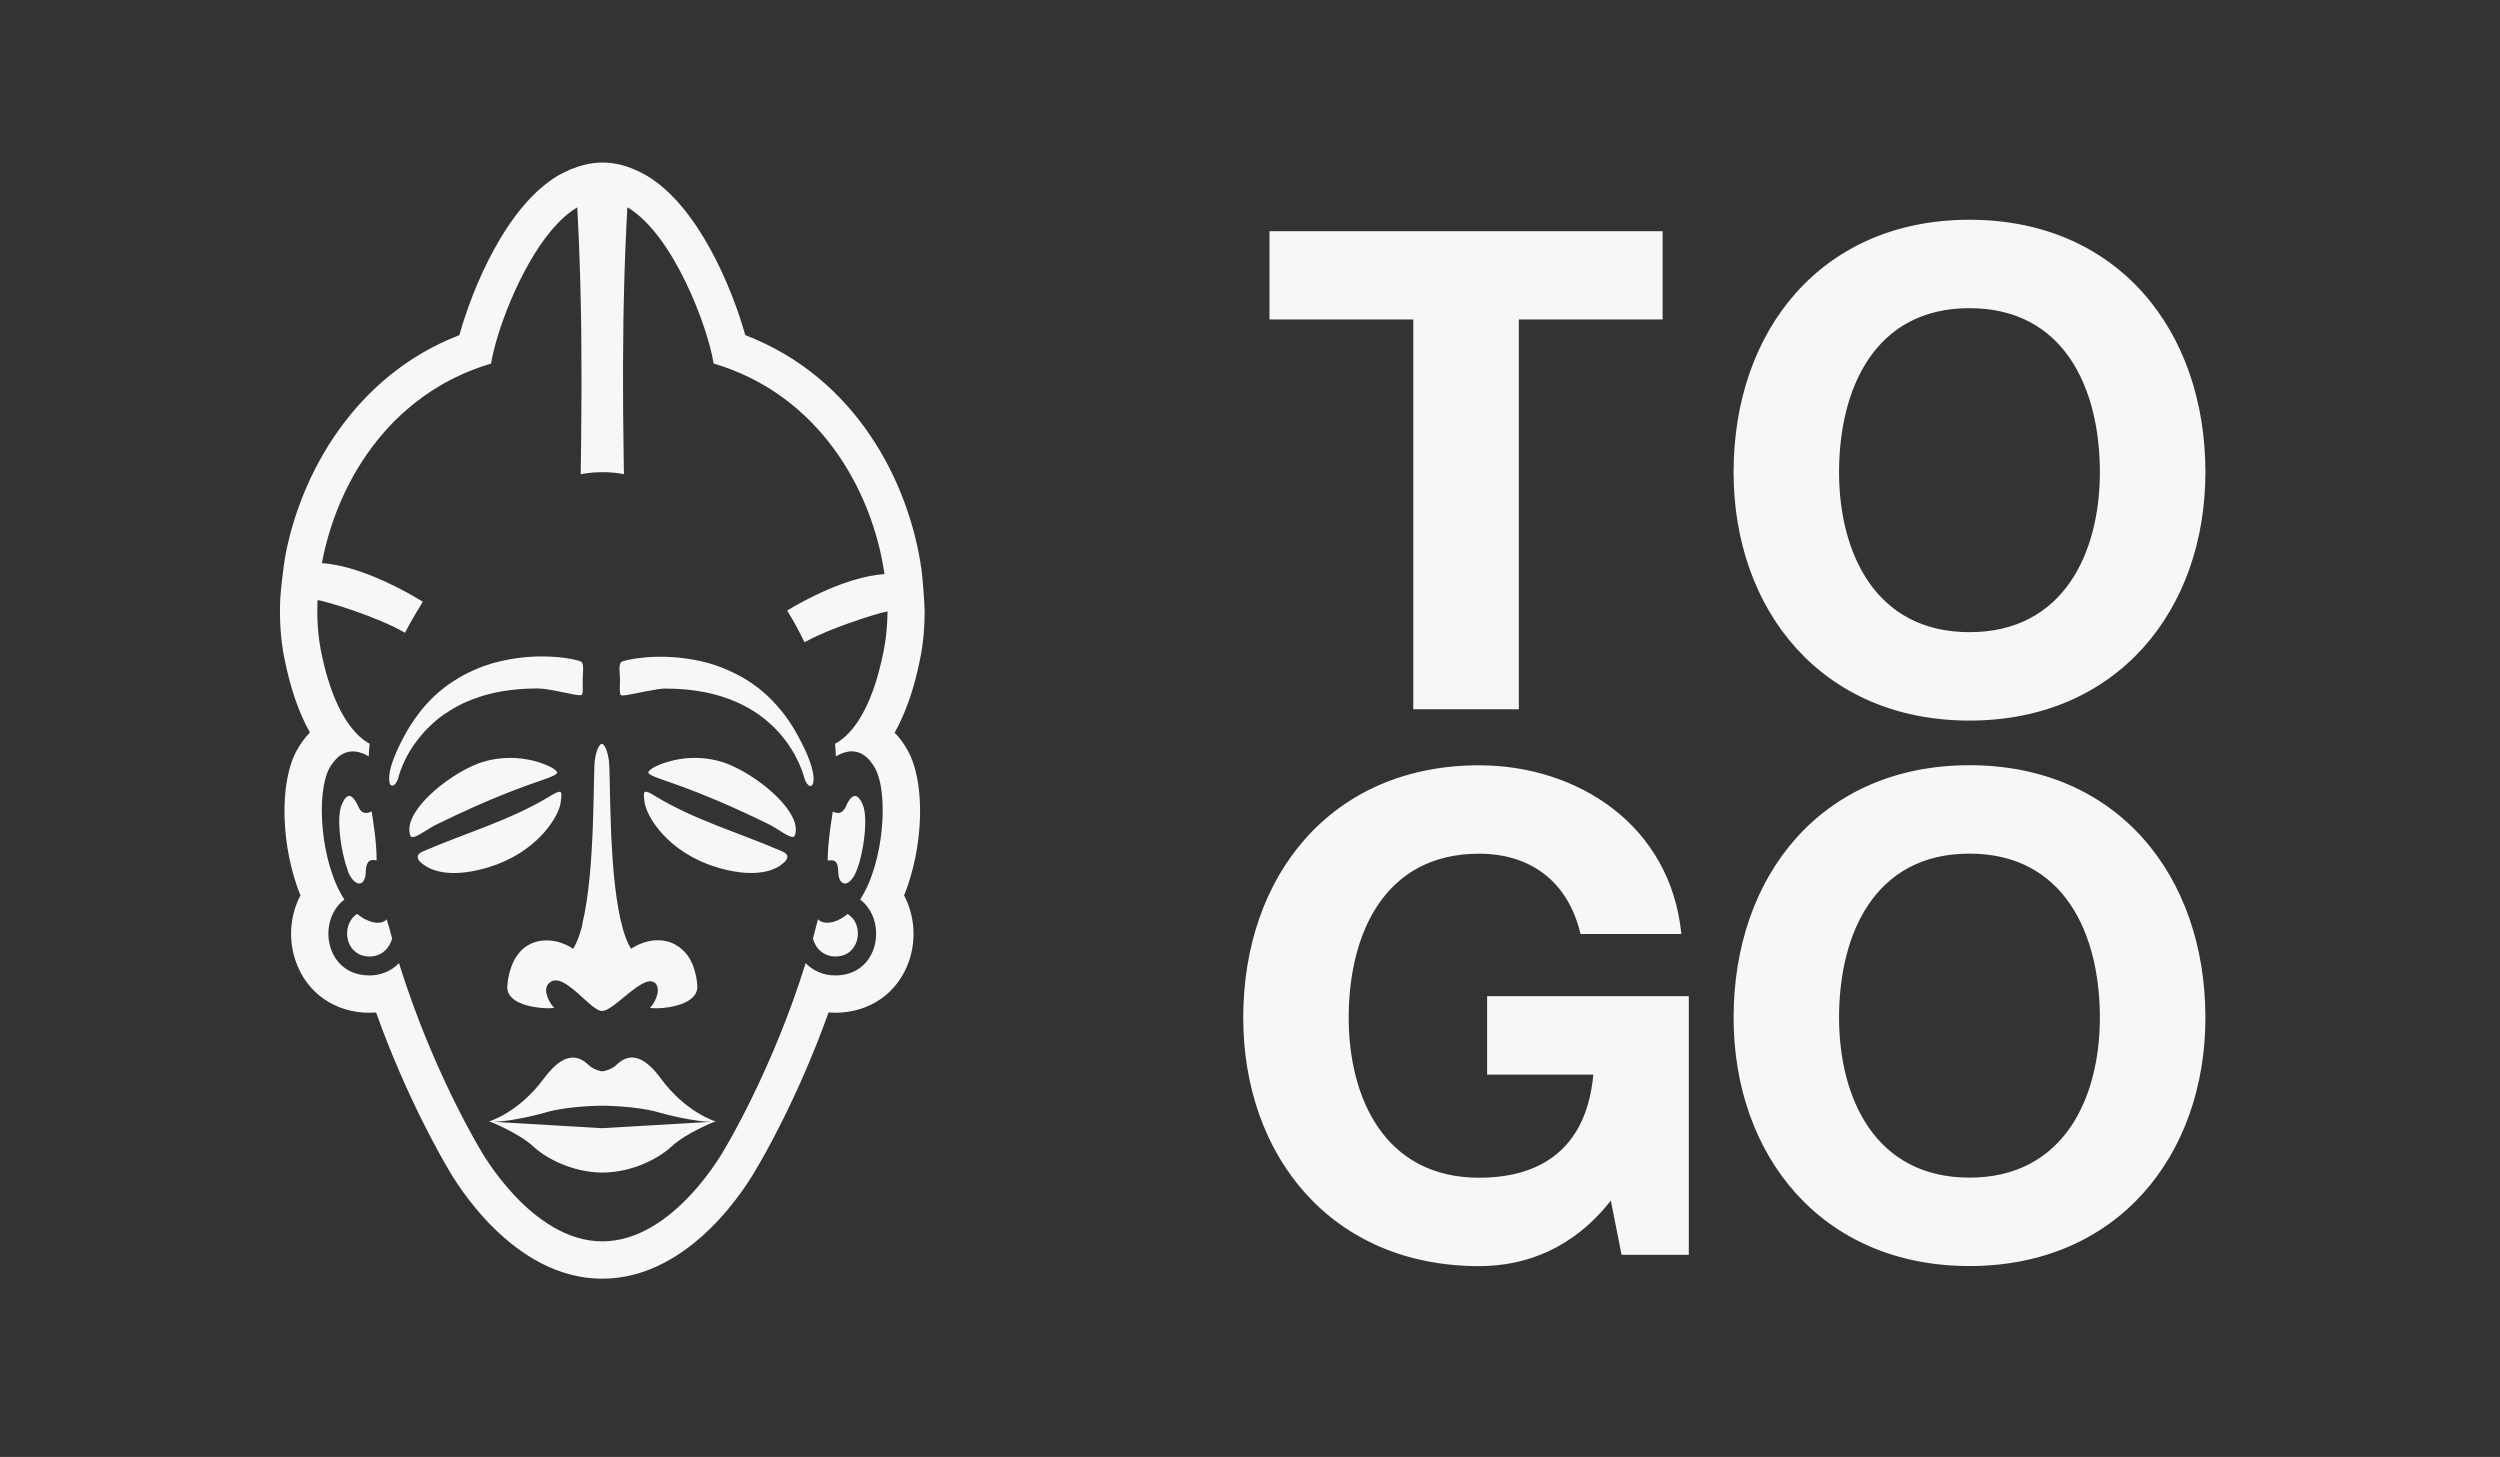 <svg width="151" height="88" viewBox="0 0 151 88" fill="none" xmlns="http://www.w3.org/2000/svg">
<rect x="0" y="0" width="151" height="88" fill="#333333" stroke="none"/>
<path d="M25.11 44.839C25.142 44.797 25.168 44.755 25.2 44.718C25.343 44.534 25.496 44.344 25.67 44.154C25.729 44.097 25.781 44.033 25.845 43.975C25.845 43.975 25.845 43.975 25.85 43.97C25.892 43.928 25.94 43.881 25.982 43.839C26.04 43.781 26.104 43.723 26.173 43.665C26.22 43.623 26.273 43.581 26.321 43.533C26.379 43.48 26.442 43.433 26.506 43.38C26.527 43.365 26.548 43.343 26.574 43.328C26.648 43.27 26.728 43.212 26.807 43.159C26.833 43.143 26.86 43.122 26.886 43.106C27.018 43.017 27.156 42.928 27.299 42.843C27.341 42.817 27.378 42.796 27.42 42.77C27.558 42.691 27.695 42.617 27.843 42.543C27.912 42.511 27.98 42.474 28.055 42.443C28.113 42.417 28.176 42.39 28.239 42.364C28.324 42.327 28.409 42.295 28.493 42.259C28.641 42.201 28.8 42.143 28.958 42.09C29.344 41.964 29.762 41.858 30.211 41.774C30.275 41.764 30.338 41.753 30.401 41.743C31.015 41.642 31.686 41.584 32.426 41.584C32.453 41.584 32.479 41.584 32.5 41.584C32.505 41.584 32.516 41.584 32.521 41.584C32.542 41.584 32.558 41.584 32.579 41.59C32.59 41.59 32.595 41.59 32.606 41.59C32.627 41.59 32.648 41.595 32.669 41.595C32.675 41.595 32.685 41.595 32.69 41.595C32.712 41.595 32.738 41.6 32.759 41.6C32.764 41.6 32.77 41.6 32.775 41.6C32.801 41.606 32.828 41.606 32.86 41.611H32.865C33.642 41.706 34.689 41.99 35.032 41.99C35.053 41.99 35.075 41.99 35.085 41.985C35.09 41.985 35.096 41.985 35.101 41.98C35.106 41.98 35.117 41.974 35.122 41.974C35.238 41.927 35.185 41.479 35.196 41.016C35.196 40.895 35.207 40.768 35.212 40.647C35.228 40.373 35.238 40.12 35.122 39.978C35.122 39.973 35.117 39.973 35.111 39.968C35.111 39.968 35.111 39.968 35.106 39.968C34.9 39.831 32.796 39.362 30.38 39.904C30.38 39.904 30.38 39.904 30.375 39.904C30.238 39.936 30.1 39.968 29.963 40.005C29.952 40.005 29.947 40.01 29.936 40.01C29.873 40.026 29.809 40.047 29.741 40.063C29.73 40.068 29.714 40.068 29.704 40.073C29.651 40.089 29.598 40.105 29.54 40.126C29.524 40.131 29.513 40.136 29.498 40.142C29.439 40.163 29.381 40.178 29.318 40.2C29.297 40.205 29.276 40.215 29.249 40.221C29.202 40.236 29.159 40.252 29.112 40.273C29.085 40.284 29.054 40.294 29.027 40.305C28.985 40.321 28.937 40.342 28.895 40.358C28.869 40.368 28.837 40.379 28.81 40.394C28.768 40.41 28.726 40.431 28.689 40.447C28.646 40.463 28.61 40.484 28.567 40.5C28.535 40.516 28.504 40.526 28.472 40.542C28.44 40.558 28.409 40.573 28.377 40.589C28.335 40.61 28.287 40.631 28.245 40.653C28.208 40.673 28.166 40.695 28.128 40.71C28.102 40.721 28.081 40.737 28.055 40.747C27.996 40.779 27.933 40.81 27.875 40.847C27.854 40.858 27.832 40.868 27.811 40.884C27.774 40.905 27.737 40.926 27.7 40.947C27.679 40.958 27.658 40.974 27.642 40.984C27.579 41.021 27.515 41.063 27.452 41.105C27.436 41.116 27.415 41.126 27.399 41.137C27.362 41.163 27.325 41.19 27.283 41.211C27.267 41.221 27.251 41.232 27.235 41.242C27.172 41.29 27.103 41.332 27.04 41.379C27.024 41.39 27.003 41.406 26.987 41.416C26.95 41.442 26.913 41.474 26.876 41.5C26.865 41.506 26.86 41.516 26.849 41.521C26.78 41.574 26.706 41.632 26.638 41.69C26.617 41.706 26.601 41.721 26.58 41.737C26.516 41.79 26.453 41.848 26.384 41.906C26.368 41.916 26.358 41.932 26.342 41.943C26.31 41.974 26.273 42.006 26.241 42.038C26.22 42.059 26.199 42.08 26.178 42.095C26.125 42.148 26.072 42.195 26.025 42.248C26.003 42.275 25.977 42.295 25.956 42.322C25.924 42.353 25.892 42.385 25.866 42.417C25.84 42.443 25.813 42.474 25.787 42.501C25.744 42.548 25.702 42.596 25.654 42.648C25.628 42.68 25.602 42.712 25.575 42.743C25.549 42.775 25.522 42.806 25.496 42.838C25.454 42.891 25.411 42.943 25.369 42.996C25.348 43.022 25.322 43.054 25.3 43.085C25.269 43.128 25.237 43.164 25.21 43.207C25.189 43.233 25.168 43.265 25.147 43.291C25.099 43.354 25.057 43.417 25.015 43.48C24.999 43.507 24.978 43.533 24.962 43.559C24.925 43.612 24.888 43.67 24.851 43.723C24.835 43.744 24.825 43.765 24.809 43.786C24.761 43.86 24.719 43.933 24.671 44.007C24.655 44.028 24.645 44.054 24.629 44.076C24.581 44.154 24.534 44.239 24.492 44.318C24.317 44.634 24.174 44.918 24.053 45.171C24.037 45.203 24.026 45.234 24.011 45.266C23.979 45.334 23.947 45.403 23.921 45.471C23.894 45.529 23.873 45.582 23.852 45.64C23.836 45.676 23.826 45.708 23.81 45.745C23.778 45.824 23.752 45.898 23.725 45.966C23.582 46.372 23.524 46.672 23.508 46.898C23.503 47.009 23.503 47.104 23.514 47.177C23.519 47.219 23.524 47.257 23.535 47.288C23.54 47.314 23.551 47.341 23.561 47.362C23.567 47.372 23.572 47.377 23.577 47.388C23.604 47.425 23.635 47.446 23.677 47.451C23.683 47.451 23.688 47.451 23.693 47.451C23.699 47.451 23.709 47.451 23.715 47.451H23.72C23.73 47.451 23.736 47.446 23.746 47.441H23.752C23.762 47.435 23.767 47.43 23.778 47.425C23.778 47.425 23.778 47.425 23.783 47.425C23.794 47.42 23.799 47.414 23.81 47.404C23.82 47.399 23.826 47.388 23.836 47.383C23.836 47.383 23.836 47.383 23.841 47.377C23.852 47.367 23.857 47.362 23.868 47.351C23.868 47.351 23.868 47.346 23.873 47.346C23.878 47.335 23.889 47.33 23.894 47.319C23.894 47.319 23.894 47.314 23.899 47.314C23.905 47.304 23.915 47.293 23.921 47.288C23.921 47.288 23.921 47.288 23.921 47.283C23.926 47.272 23.936 47.262 23.942 47.251C23.995 47.172 24.026 47.083 24.042 47.035C24.063 46.946 24.19 46.43 24.544 45.745C24.566 45.708 24.581 45.671 24.603 45.634C24.703 45.45 24.814 45.255 24.951 45.055C24.994 45.002 25.047 44.918 25.11 44.839ZM33.838 48.615C33.853 48.552 33.864 48.489 33.869 48.436C33.896 48.21 33.922 48.041 33.906 47.936C33.906 47.93 33.906 47.93 33.906 47.925C33.906 47.92 33.906 47.915 33.901 47.91C33.901 47.904 33.896 47.899 33.896 47.894C33.896 47.888 33.896 47.888 33.89 47.883C33.885 47.867 33.875 47.857 33.864 47.846C33.859 47.841 33.853 47.836 33.848 47.836C33.832 47.831 33.816 47.825 33.795 47.825C33.785 47.825 33.769 47.825 33.753 47.831C33.753 47.831 33.753 47.831 33.748 47.831C33.642 47.852 33.473 47.93 33.209 48.094C30.772 49.574 28.028 50.343 25.544 51.427C25.269 51.543 25.21 51.685 25.237 51.817C25.242 51.843 25.253 51.875 25.269 51.901C25.269 51.907 25.274 51.912 25.274 51.917C25.369 52.091 25.586 52.223 25.586 52.223C25.586 52.223 25.586 52.223 25.591 52.223C25.591 52.223 25.596 52.228 25.602 52.233C25.607 52.238 25.612 52.244 25.617 52.244C25.623 52.249 25.628 52.254 25.639 52.259C25.654 52.27 25.676 52.286 25.702 52.307C25.702 52.307 25.702 52.307 25.707 52.307C25.734 52.323 25.765 52.344 25.803 52.365C26.236 52.618 27.378 53.039 29.545 52.37C32.262 51.538 33.6 49.584 33.838 48.615ZM35.18 55.851C35.159 55.935 35.138 56.02 35.111 56.099C34.974 56.583 34.816 56.994 34.62 57.31C34.593 57.294 34.567 57.273 34.541 57.257C34.53 57.247 34.514 57.241 34.504 57.231C34.493 57.226 34.477 57.215 34.467 57.21C34.451 57.199 34.435 57.189 34.419 57.184C34.414 57.178 34.408 57.178 34.403 57.173C33.769 56.82 33.013 56.694 32.347 56.894C32.342 56.894 32.336 56.899 32.331 56.899C32.31 56.904 32.289 56.915 32.268 56.92C32.262 56.92 32.257 56.925 32.252 56.925C32.209 56.941 32.162 56.957 32.12 56.978C32.12 56.978 32.12 56.978 32.114 56.978C32.098 56.989 32.077 56.994 32.061 57.004C32.051 57.01 32.04 57.015 32.03 57.02C32.014 57.031 31.998 57.036 31.982 57.047C31.971 57.052 31.961 57.057 31.95 57.062C31.924 57.078 31.903 57.089 31.876 57.104C31.86 57.115 31.85 57.12 31.834 57.131C31.818 57.141 31.808 57.147 31.792 57.157C31.776 57.168 31.765 57.173 31.75 57.184C31.739 57.194 31.723 57.205 31.712 57.21C31.697 57.22 31.681 57.231 31.665 57.247C31.654 57.257 31.639 57.268 31.628 57.278C31.607 57.294 31.586 57.315 31.564 57.336C31.554 57.347 31.543 57.357 31.533 57.363C31.517 57.378 31.501 57.389 31.485 57.405C31.475 57.415 31.464 57.426 31.459 57.436C31.443 57.452 31.422 57.473 31.406 57.494C31.401 57.499 31.395 57.505 31.39 57.515C31.369 57.542 31.348 57.568 31.327 57.594C31.321 57.605 31.311 57.615 31.305 57.62C31.29 57.642 31.274 57.663 31.258 57.678C31.253 57.689 31.242 57.7 31.237 57.71C31.221 57.736 31.2 57.763 31.184 57.789C31.179 57.794 31.179 57.8 31.173 57.8C31.152 57.831 31.131 57.863 31.115 57.895C31.11 57.905 31.105 57.916 31.099 57.921C31.084 57.947 31.073 57.973 31.057 58C31.052 58.01 31.046 58.021 31.041 58.031C31.025 58.063 31.004 58.1 30.988 58.137V58.142C30.972 58.179 30.957 58.221 30.935 58.258C30.93 58.268 30.925 58.279 30.925 58.289C30.914 58.321 30.898 58.353 30.888 58.384C30.883 58.395 30.877 58.405 30.877 58.416C30.846 58.5 30.819 58.584 30.793 58.679C30.787 58.69 30.787 58.7 30.782 58.711C30.772 58.748 30.761 58.785 30.756 58.821C30.75 58.832 30.75 58.848 30.745 58.858C30.724 58.953 30.703 59.053 30.687 59.153C30.687 59.169 30.682 59.179 30.682 59.195C30.676 59.237 30.671 59.274 30.666 59.316C30.666 59.332 30.661 59.348 30.661 59.358C30.655 59.411 30.65 59.464 30.645 59.522C30.639 59.553 30.639 59.585 30.639 59.617C30.639 59.622 30.639 59.627 30.639 59.627C30.639 59.659 30.639 59.685 30.645 59.717C30.645 59.722 30.645 59.722 30.645 59.727C30.65 59.785 30.666 59.843 30.682 59.896V59.901C30.692 59.927 30.703 59.953 30.713 59.98C30.74 60.033 30.766 60.085 30.803 60.133C30.856 60.201 30.92 60.27 30.988 60.327L30.994 60.333C31.041 60.37 31.094 60.407 31.147 60.443C31.173 60.459 31.2 60.475 31.226 60.491C31.232 60.491 31.232 60.496 31.237 60.496C31.263 60.512 31.29 60.528 31.321 60.538H31.327C31.353 60.554 31.38 60.564 31.406 60.575C31.411 60.575 31.416 60.58 31.422 60.58C31.448 60.591 31.475 60.601 31.506 60.617C31.512 60.622 31.522 60.622 31.527 60.628C31.554 60.638 31.58 60.649 31.607 60.659C31.612 60.659 31.623 60.664 31.628 60.664C31.649 60.67 31.67 60.68 31.697 60.686C31.707 60.691 31.718 60.691 31.728 60.696C31.755 60.707 31.776 60.712 31.802 60.717C31.818 60.722 31.829 60.722 31.845 60.728C31.86 60.733 31.876 60.738 31.892 60.744C31.913 60.749 31.94 60.754 31.961 60.759C31.971 60.764 31.982 60.764 31.998 60.77C32.056 60.786 32.114 60.796 32.172 60.807C32.178 60.807 32.178 60.807 32.183 60.807C32.706 60.907 33.214 60.917 33.431 60.875C33.436 60.875 33.441 60.875 33.441 60.875C33.446 60.875 33.452 60.875 33.457 60.87C33.468 60.87 33.473 60.865 33.483 60.865C33.394 60.807 33.251 60.617 33.14 60.391C33.119 60.349 33.103 60.312 33.087 60.27C33.082 60.259 33.082 60.248 33.076 60.238C33.023 60.101 32.986 59.953 32.986 59.822C32.986 59.769 32.992 59.717 33.002 59.664C33.008 59.648 33.008 59.632 33.013 59.617C33.034 59.553 33.066 59.49 33.108 59.437C33.124 59.422 33.14 59.406 33.156 59.39C33.161 59.385 33.161 59.385 33.166 59.38C33.182 59.369 33.193 59.353 33.209 59.343C33.214 59.337 33.214 59.337 33.219 59.332C33.235 59.322 33.251 59.311 33.267 59.3C33.267 59.3 33.272 59.3 33.272 59.295C33.309 59.274 33.346 59.258 33.383 59.243H33.388C33.404 59.237 33.42 59.232 33.436 59.227C33.441 59.227 33.441 59.227 33.446 59.227C33.462 59.222 33.478 59.222 33.499 59.222H33.505C33.552 59.216 33.6 59.216 33.647 59.222H33.653C33.679 59.227 33.705 59.232 33.732 59.237H33.737C33.795 59.253 33.853 59.269 33.912 59.295C33.943 59.306 33.97 59.322 34.001 59.337C34.694 59.674 35.492 60.633 36.042 60.949C36.042 60.949 36.047 60.949 36.047 60.954C36.068 60.965 36.09 60.975 36.105 60.986C36.116 60.991 36.127 60.996 36.137 61.002C36.148 61.007 36.153 61.007 36.163 61.012C36.179 61.017 36.2 61.028 36.216 61.033C36.222 61.033 36.222 61.033 36.227 61.038C36.248 61.044 36.264 61.049 36.285 61.054C36.306 61.059 36.322 61.059 36.343 61.059C36.349 61.059 36.354 61.059 36.359 61.059C36.364 61.059 36.37 61.059 36.375 61.059C36.433 61.059 36.496 61.044 36.571 61.017C36.571 61.017 36.571 61.017 36.576 61.017C36.623 60.996 36.676 60.975 36.724 60.944C36.75 60.928 36.777 60.917 36.798 60.901C36.803 60.901 36.803 60.896 36.808 60.896C36.835 60.88 36.856 60.865 36.882 60.849C36.888 60.844 36.893 60.844 36.898 60.838C36.919 60.822 36.941 60.807 36.967 60.791C36.972 60.786 36.983 60.78 36.988 60.775C37.009 60.759 37.03 60.744 37.052 60.733C37.062 60.722 37.073 60.717 37.089 60.707C37.104 60.696 37.12 60.68 37.136 60.67C37.945 60.059 39.008 58.985 39.515 59.337C39.515 59.337 39.515 59.337 39.52 59.337C39.531 59.348 39.547 59.353 39.557 59.364L39.563 59.369C39.573 59.38 39.584 59.39 39.594 59.401L39.6 59.406C39.61 59.422 39.621 59.432 39.631 59.448C39.642 59.464 39.652 59.474 39.658 59.49C39.668 59.511 39.679 59.538 39.689 59.559C39.7 59.58 39.705 59.606 39.711 59.627C39.721 59.659 39.726 59.696 39.726 59.727C39.726 59.743 39.726 59.764 39.732 59.78C39.742 60.222 39.415 60.754 39.251 60.87C39.256 60.87 39.267 60.875 39.277 60.875C39.282 60.875 39.288 60.875 39.288 60.88C39.293 60.88 39.298 60.88 39.298 60.88C39.494 60.917 39.943 60.912 40.419 60.833C40.424 60.833 40.424 60.833 40.429 60.833C40.461 60.828 40.498 60.822 40.53 60.812C40.54 60.812 40.551 60.807 40.556 60.807C40.572 60.801 40.593 60.801 40.609 60.796C40.63 60.791 40.657 60.786 40.678 60.78C40.694 60.775 40.71 60.775 40.72 60.77C40.736 60.764 40.752 60.759 40.773 60.759C40.789 60.754 40.805 60.749 40.826 60.744C40.847 60.738 40.868 60.733 40.889 60.728C40.9 60.722 40.911 60.722 40.926 60.717C40.953 60.712 40.979 60.702 41.006 60.691C41.016 60.686 41.027 60.686 41.037 60.68C41.059 60.675 41.085 60.664 41.106 60.659C41.111 60.659 41.122 60.654 41.127 60.654C41.154 60.644 41.18 60.633 41.207 60.622C41.217 60.617 41.222 60.617 41.233 60.612C41.259 60.601 41.286 60.591 41.312 60.58C41.318 60.575 41.328 60.575 41.333 60.57C41.355 60.559 41.381 60.549 41.402 60.538C41.407 60.533 41.413 60.533 41.418 60.528C41.444 60.517 41.466 60.501 41.492 60.491C41.497 60.486 41.508 60.48 41.513 60.48C41.54 60.465 41.561 60.454 41.582 60.438C41.587 60.433 41.592 60.433 41.598 60.428C41.619 60.417 41.635 60.401 41.656 60.391C41.661 60.385 41.666 60.385 41.672 60.38C41.693 60.364 41.714 60.349 41.735 60.333C41.74 60.327 41.746 60.322 41.756 60.317C41.777 60.301 41.793 60.285 41.814 60.264C41.82 60.259 41.825 60.254 41.83 60.248C41.846 60.233 41.862 60.217 41.873 60.201C41.878 60.196 41.883 60.191 41.888 60.185C41.904 60.169 41.92 60.148 41.936 60.127C41.941 60.122 41.947 60.112 41.952 60.106C41.968 60.085 41.978 60.069 41.994 60.048C41.999 60.043 41.999 60.038 42.005 60.033C42.015 60.017 42.026 59.996 42.031 59.98C42.036 59.975 42.036 59.964 42.042 59.959C42.052 59.938 42.063 59.917 42.068 59.896C42.073 59.89 42.073 59.88 42.073 59.875C42.079 59.853 42.089 59.827 42.095 59.806C42.095 59.801 42.095 59.796 42.1 59.79C42.105 59.769 42.11 59.748 42.11 59.722C42.11 59.717 42.11 59.706 42.116 59.701C42.121 59.674 42.121 59.648 42.121 59.622C42.121 59.617 42.121 59.606 42.121 59.601C42.121 59.574 42.121 59.543 42.116 59.511C42.11 59.459 42.105 59.401 42.1 59.348C42.1 59.332 42.095 59.316 42.095 59.3C42.089 59.258 42.084 59.222 42.079 59.185C42.079 59.169 42.073 59.153 42.073 59.142C42.063 59.09 42.058 59.043 42.047 58.99C42.036 58.943 42.026 58.895 42.015 58.848C42.01 58.832 42.01 58.821 42.005 58.806C41.994 58.769 41.989 58.737 41.978 58.706C41.973 58.69 41.973 58.679 41.968 58.663C41.957 58.621 41.941 58.574 41.931 58.532C41.931 58.526 41.925 58.521 41.925 58.521C41.915 58.484 41.899 58.447 41.888 58.411C41.883 58.395 41.878 58.384 41.873 58.368C41.862 58.342 41.851 58.316 41.841 58.284C41.836 58.268 41.83 58.258 41.825 58.242C41.809 58.205 41.793 58.174 41.777 58.137C41.772 58.126 41.767 58.116 41.762 58.105C41.751 58.079 41.735 58.052 41.719 58.026C41.714 58.01 41.703 58 41.698 57.984C41.688 57.963 41.677 57.942 41.666 57.921C41.656 57.905 41.651 57.895 41.64 57.879C41.624 57.852 41.614 57.831 41.598 57.81C41.587 57.789 41.571 57.773 41.561 57.758C41.55 57.742 41.54 57.721 41.524 57.705C41.513 57.689 41.503 57.673 41.492 57.663C41.481 57.647 41.471 57.636 41.46 57.62C41.45 57.605 41.439 57.589 41.423 57.578C41.413 57.568 41.402 57.552 41.392 57.542C41.37 57.515 41.349 57.489 41.323 57.468C41.312 57.457 41.307 57.447 41.296 57.441C41.281 57.426 41.27 57.41 41.254 57.399C41.244 57.389 41.238 57.383 41.228 57.373C41.212 57.357 41.196 57.341 41.18 57.331C41.175 57.326 41.175 57.326 41.17 57.321C41.133 57.289 41.096 57.257 41.059 57.231C41.053 57.226 41.048 57.226 41.043 57.22C41.027 57.205 41.006 57.194 40.985 57.178C40.979 57.173 40.974 57.173 40.969 57.168C40.905 57.126 40.842 57.084 40.773 57.047C40.752 57.036 40.725 57.026 40.704 57.01C40.704 57.01 40.699 57.01 40.699 57.004C40.128 56.73 39.467 56.73 38.854 56.941H38.849C38.775 56.968 38.706 56.994 38.637 57.026C38.632 57.026 38.627 57.031 38.622 57.031C38.6 57.041 38.585 57.047 38.563 57.057C38.553 57.062 38.542 57.068 38.532 57.073C38.516 57.084 38.495 57.089 38.479 57.099C38.463 57.104 38.452 57.115 38.437 57.12C38.415 57.131 38.389 57.147 38.368 57.157C38.352 57.168 38.336 57.178 38.315 57.184C38.304 57.189 38.294 57.199 38.278 57.205C38.262 57.215 38.241 57.226 38.225 57.236C38.215 57.241 38.204 57.247 38.193 57.252C38.167 57.268 38.141 57.289 38.114 57.305C38.067 57.231 38.024 57.152 37.982 57.068C37.432 55.967 37.157 53.997 37.009 52.007C37.009 51.986 37.004 51.959 37.004 51.938C36.972 51.496 36.946 51.048 36.925 50.616C36.919 50.527 36.914 50.437 36.914 50.348C36.909 50.206 36.904 50.069 36.898 49.932C36.824 47.946 36.835 46.277 36.771 45.887C36.761 45.808 36.745 45.734 36.729 45.666C36.724 45.64 36.719 45.613 36.713 45.587C36.708 45.566 36.703 45.545 36.697 45.524C36.555 44.966 36.37 44.923 36.349 44.923C36.333 44.923 36.222 44.95 36.105 45.213C36.1 45.224 36.095 45.234 36.095 45.239C36.063 45.313 36.031 45.408 36.005 45.524C35.978 45.629 35.952 45.75 35.931 45.892C35.809 46.661 35.978 52.57 35.164 55.825C35.185 55.83 35.185 55.841 35.18 55.851ZM23.366 55.53C23.35 55.546 23.334 55.562 23.313 55.572C23.308 55.577 23.297 55.582 23.292 55.588C23.281 55.598 23.27 55.604 23.26 55.609C23.255 55.614 23.244 55.62 23.239 55.624C23.228 55.63 23.212 55.64 23.202 55.646C23.197 55.651 23.186 55.651 23.181 55.656C23.165 55.662 23.149 55.672 23.133 55.677C23.128 55.677 23.122 55.682 23.122 55.682C23.075 55.698 23.027 55.714 22.98 55.719C22.953 55.725 22.932 55.725 22.906 55.73C22.9 55.73 22.9 55.73 22.895 55.73C22.874 55.73 22.848 55.735 22.826 55.735H22.821H22.816C22.8 55.735 22.784 55.735 22.768 55.735C22.763 55.735 22.758 55.735 22.752 55.735C22.7 55.73 22.647 55.725 22.594 55.714C22.583 55.714 22.578 55.709 22.567 55.709C22.552 55.704 22.541 55.704 22.525 55.698C22.515 55.693 22.499 55.693 22.488 55.688C22.477 55.682 22.462 55.682 22.451 55.677C22.435 55.672 22.419 55.667 22.404 55.662C22.393 55.656 22.382 55.656 22.372 55.651C22.345 55.64 22.319 55.635 22.293 55.624C22.028 55.535 21.796 55.383 21.574 55.198C20.553 55.846 20.818 57.773 22.329 57.773C22.594 57.773 22.832 57.7 23.033 57.584C23.101 57.542 23.16 57.499 23.218 57.447C23.45 57.247 23.614 56.973 23.683 56.678C23.614 56.441 23.551 56.204 23.487 55.962C23.434 55.825 23.397 55.677 23.366 55.53ZM39.906 65.13C39.901 65.125 39.901 65.12 39.896 65.12C39.874 65.094 39.853 65.067 39.837 65.041C39.832 65.03 39.822 65.02 39.816 65.009C39.8 64.988 39.785 64.967 39.769 64.951C39.763 64.941 39.753 64.936 39.748 64.925C39.732 64.904 39.716 64.883 39.7 64.867C39.695 64.862 39.689 64.851 39.684 64.846C39.668 64.825 39.647 64.804 39.631 64.783C39.626 64.778 39.621 64.772 39.621 64.767C39.6 64.746 39.584 64.72 39.563 64.698L39.557 64.693C38.394 63.387 37.638 63.956 37.284 64.272C37.279 64.277 37.279 64.277 37.274 64.282C37.242 64.309 37.215 64.335 37.189 64.356L37.184 64.361C37.173 64.372 37.163 64.377 37.152 64.388C36.856 64.63 36.444 64.704 36.38 64.709C36.327 64.709 36.095 64.667 35.857 64.541C35.83 64.53 35.809 64.514 35.783 64.499C35.73 64.467 35.672 64.43 35.624 64.388C35.328 64.146 34.414 63.034 32.86 65.13C32.86 65.13 32.86 65.136 32.854 65.136C31.305 67.237 29.513 67.742 29.513 67.742C29.55 67.748 29.582 67.748 29.619 67.753C29.683 67.774 31.358 68.459 32.204 69.238C32.611 69.623 33.193 69.996 33.875 70.286C34.63 70.607 35.503 70.823 36.38 70.823C37.062 70.823 37.739 70.697 38.363 70.492C38.458 70.46 38.553 70.428 38.643 70.392C38.706 70.365 38.775 70.339 38.838 70.312C39.541 70.023 40.149 69.633 40.567 69.243C41.407 68.459 43.078 67.779 43.147 67.758C43.178 67.753 43.221 67.753 43.252 67.748C43.247 67.737 41.45 67.232 39.906 65.13ZM42.253 67.706C42.523 67.737 42.761 67.758 42.951 67.758L36.375 68.143L29.804 67.758C30.491 67.753 31.834 67.511 32.986 67.184C34.329 66.789 36.375 66.784 36.375 66.784C36.375 66.784 38.426 66.789 39.769 67.184C40.583 67.416 41.497 67.606 42.206 67.7C42.221 67.7 42.237 67.706 42.253 67.706ZM21.024 52.654C21.045 52.702 21.061 52.739 21.082 52.781C21.103 52.818 21.119 52.86 21.14 52.891C21.182 52.965 21.225 53.028 21.267 53.081C21.278 53.097 21.293 53.112 21.304 53.128L21.309 53.134C21.32 53.144 21.33 53.16 21.341 53.17C21.346 53.176 21.346 53.181 21.352 53.181C21.357 53.186 21.362 53.192 21.367 53.197C21.484 53.313 21.6 53.365 21.695 53.365C21.748 53.365 21.801 53.349 21.849 53.318C21.854 53.313 21.859 53.313 21.864 53.307C21.87 53.302 21.875 53.302 21.88 53.297C21.886 53.292 21.896 53.286 21.901 53.276L21.907 53.271C22.018 53.155 22.092 52.944 22.092 52.66C22.092 52.623 22.092 52.591 22.097 52.554C22.118 52.259 22.192 52.102 22.293 52.017L22.298 52.012C22.308 52.007 22.314 52.001 22.324 51.996C22.329 51.996 22.329 51.991 22.335 51.991C22.345 51.986 22.351 51.98 22.361 51.975C22.366 51.97 22.377 51.97 22.382 51.965H22.388C22.435 51.949 22.483 51.944 22.53 51.944C22.589 51.944 22.652 51.954 22.71 51.965C22.721 51.965 22.737 51.97 22.747 51.97C22.752 51.701 22.737 51.385 22.71 51.064C22.71 51.043 22.705 51.022 22.705 51.006C22.7 50.943 22.694 50.874 22.689 50.811C22.689 50.795 22.684 50.779 22.684 50.764C22.668 50.611 22.652 50.458 22.636 50.311C22.636 50.3 22.636 50.295 22.631 50.285C22.546 49.579 22.446 49 22.446 49C22.446 49 22.446 49 22.441 49.005L22.435 49.01C22.43 49.01 22.43 49.015 22.425 49.015C22.425 49.015 22.425 49.015 22.419 49.015C22.414 49.015 22.414 49.021 22.409 49.021H22.404C22.398 49.021 22.398 49.026 22.393 49.026C22.393 49.026 22.388 49.026 22.388 49.031C22.382 49.031 22.382 49.036 22.377 49.036C22.372 49.036 22.372 49.036 22.366 49.042C22.361 49.042 22.361 49.047 22.356 49.047C22.351 49.047 22.351 49.052 22.345 49.052C22.34 49.052 22.34 49.058 22.335 49.058C22.329 49.058 22.324 49.063 22.324 49.063C22.319 49.063 22.319 49.063 22.314 49.068C22.308 49.068 22.303 49.073 22.298 49.073C22.293 49.073 22.293 49.073 22.287 49.078C22.282 49.078 22.277 49.084 22.271 49.084H22.266C22.234 49.094 22.197 49.1 22.16 49.1C22.16 49.1 22.16 49.1 22.155 49.1C22.15 49.1 22.139 49.1 22.134 49.1C22.129 49.1 22.129 49.1 22.123 49.1H22.118C22.113 49.1 22.102 49.1 22.097 49.1H22.092C22.081 49.1 22.07 49.1 22.065 49.1C22.065 49.1 22.065 49.1 22.06 49.1C22.049 49.1 22.039 49.094 22.028 49.094C22.023 49.094 22.023 49.094 22.018 49.094C22.012 49.094 22.002 49.089 21.997 49.089C21.991 49.089 21.986 49.084 21.981 49.084C21.975 49.084 21.97 49.084 21.97 49.078C21.965 49.078 21.954 49.073 21.949 49.068C21.944 49.068 21.944 49.068 21.938 49.063C21.928 49.058 21.922 49.058 21.912 49.052H21.907C21.896 49.047 21.891 49.042 21.88 49.036C21.801 48.984 21.727 48.9 21.669 48.768C21.547 48.499 21.404 48.236 21.246 48.131C21.235 48.125 21.225 48.12 21.214 48.11C21.214 48.11 21.209 48.11 21.209 48.104C21.198 48.099 21.188 48.094 21.177 48.089C21.167 48.083 21.156 48.083 21.145 48.078H21.14C21.13 48.078 21.119 48.073 21.103 48.073H21.098C21.029 48.073 20.955 48.104 20.881 48.183L20.876 48.189C20.87 48.194 20.86 48.204 20.855 48.215C20.849 48.22 20.849 48.225 20.844 48.231C20.839 48.241 20.828 48.246 20.823 48.257C20.818 48.262 20.812 48.267 20.812 48.273C20.802 48.289 20.791 48.304 20.781 48.32C20.775 48.331 20.77 48.336 20.765 48.347C20.759 48.357 20.754 48.368 20.749 48.378C20.744 48.389 20.738 48.399 20.733 48.41C20.728 48.42 20.723 48.431 20.717 48.441C20.712 48.452 20.707 48.468 20.696 48.478C20.691 48.489 20.686 48.499 20.68 48.51C20.67 48.531 20.659 48.557 20.648 48.584C20.342 49.268 20.522 50.89 20.823 51.996C20.834 52.028 20.839 52.065 20.849 52.096C20.865 52.149 20.881 52.202 20.897 52.254C20.902 52.265 20.902 52.275 20.907 52.291C20.939 52.386 20.971 52.475 21.003 52.56C20.997 52.591 21.013 52.623 21.024 52.654ZM25.924 50.048C25.94 50.037 25.956 50.026 25.977 50.016C25.998 50.005 26.019 49.99 26.04 49.979C26.051 49.974 26.062 49.963 26.077 49.958C26.099 49.942 26.125 49.932 26.146 49.916C26.157 49.911 26.162 49.905 26.173 49.9C26.199 49.884 26.231 49.869 26.257 49.853C26.262 49.847 26.273 49.847 26.278 49.842C26.31 49.827 26.337 49.811 26.368 49.8C29.762 48.131 31.75 47.467 32.77 47.109C32.796 47.098 32.817 47.093 32.844 47.083C32.891 47.067 32.934 47.051 32.976 47.035C33.018 47.02 33.06 47.004 33.097 46.993C33.135 46.983 33.172 46.967 33.203 46.951C33.219 46.946 33.235 46.94 33.251 46.93C33.341 46.893 33.415 46.861 33.473 46.83C33.483 46.825 33.494 46.819 33.499 46.814C33.573 46.772 33.621 46.735 33.647 46.693C33.653 46.688 33.653 46.682 33.653 46.677V46.672C33.653 46.667 33.653 46.661 33.653 46.651C33.653 46.646 33.647 46.635 33.642 46.624C33.637 46.614 33.631 46.609 33.626 46.598C33.563 46.514 33.404 46.398 33.166 46.282C33.166 46.282 33.166 46.282 33.161 46.282C33.108 46.256 33.055 46.229 32.992 46.209C32.992 46.209 32.986 46.209 32.986 46.203C32.96 46.193 32.934 46.182 32.907 46.172C32.902 46.172 32.897 46.166 32.891 46.166C32.86 46.156 32.833 46.145 32.801 46.129H32.796C32.77 46.119 32.738 46.108 32.712 46.098C32.701 46.093 32.696 46.093 32.685 46.087C32.659 46.077 32.632 46.072 32.606 46.061C32.601 46.061 32.595 46.056 32.585 46.056C32.553 46.045 32.521 46.035 32.49 46.024C32.479 46.019 32.463 46.019 32.453 46.014C32.431 46.008 32.405 46.003 32.384 45.992C32.368 45.987 32.357 45.987 32.342 45.982C32.31 45.971 32.278 45.966 32.246 45.956C32.231 45.95 32.215 45.95 32.204 45.945C32.183 45.94 32.162 45.934 32.141 45.929C32.125 45.924 32.104 45.924 32.088 45.919C32.067 45.913 32.045 45.908 32.019 45.903C31.993 45.898 31.966 45.892 31.94 45.887C31.919 45.882 31.898 45.877 31.871 45.877C31.85 45.871 31.829 45.871 31.808 45.866C31.787 45.861 31.771 45.861 31.75 45.855C31.728 45.85 31.707 45.85 31.686 45.845C31.654 45.84 31.617 45.835 31.586 45.829C31.564 45.824 31.538 45.824 31.517 45.819C31.501 45.819 31.48 45.813 31.464 45.813C31.438 45.808 31.416 45.808 31.39 45.808C31.374 45.808 31.358 45.803 31.343 45.803C31.295 45.798 31.253 45.798 31.205 45.792C31.189 45.792 31.173 45.792 31.163 45.787C31.136 45.787 31.11 45.782 31.078 45.782C31.068 45.782 31.052 45.782 31.041 45.782C30.978 45.782 30.914 45.777 30.851 45.777C30.851 45.777 30.851 45.777 30.846 45.777C30.296 45.771 29.698 45.85 29.096 46.045H29.091C29.054 46.056 29.017 46.072 28.98 46.082C28.974 46.082 28.964 46.087 28.958 46.087C28.927 46.098 28.89 46.114 28.858 46.124C28.847 46.129 28.831 46.135 28.821 46.14C28.789 46.151 28.763 46.161 28.731 46.177C28.689 46.193 28.646 46.214 28.604 46.229C28.514 46.266 28.43 46.309 28.335 46.356C26.506 47.251 24.317 49.221 24.788 50.474C24.793 50.485 24.793 50.49 24.798 50.5L24.803 50.506C24.809 50.511 24.809 50.516 24.814 50.522L24.819 50.527C24.825 50.532 24.825 50.532 24.83 50.532C24.856 50.548 24.883 50.558 24.92 50.558C25.131 50.564 25.517 50.295 25.924 50.048ZM50.304 49.01C50.304 49.01 49.982 50.864 49.992 51.986C50.008 51.98 50.024 51.98 50.034 51.975C50.045 51.975 50.061 51.97 50.071 51.97H50.077C50.119 51.965 50.167 51.959 50.209 51.959C50.256 51.959 50.304 51.965 50.352 51.98C50.357 51.98 50.357 51.98 50.362 51.986C50.367 51.986 50.373 51.991 50.378 51.991C50.389 51.996 50.399 52.001 50.404 52.007C50.41 52.007 50.41 52.012 50.415 52.012C50.426 52.017 50.431 52.022 50.441 52.028L50.447 52.033C50.457 52.044 50.468 52.049 50.478 52.059C50.478 52.059 50.478 52.059 50.478 52.065C50.489 52.075 50.5 52.086 50.505 52.096C50.515 52.107 50.526 52.123 50.531 52.138C50.547 52.17 50.563 52.202 50.579 52.244V52.249C50.584 52.27 50.589 52.291 50.595 52.312C50.6 52.333 50.605 52.354 50.611 52.381C50.611 52.386 50.611 52.391 50.611 52.396C50.616 52.417 50.616 52.444 50.621 52.465V52.47C50.626 52.496 50.626 52.523 50.626 52.549C50.626 52.554 50.626 52.565 50.626 52.57C50.626 52.596 50.632 52.628 50.632 52.66C50.632 52.686 50.632 52.707 50.637 52.733C50.637 52.749 50.637 52.77 50.642 52.786C50.642 52.791 50.642 52.797 50.642 52.802C50.642 52.823 50.648 52.839 50.648 52.86V52.865C50.674 53.028 50.722 53.155 50.79 53.239C50.79 53.239 50.79 53.244 50.796 53.244C50.801 53.255 50.811 53.26 50.817 53.271C50.822 53.276 50.822 53.276 50.827 53.281C50.833 53.286 50.838 53.292 50.848 53.297C50.854 53.302 50.859 53.307 50.864 53.307C50.87 53.313 50.875 53.313 50.88 53.318C50.928 53.349 50.975 53.365 51.033 53.365C51.203 53.365 51.398 53.218 51.594 52.891C51.594 52.891 51.594 52.891 51.594 52.886C52.054 52.123 52.514 49.5 52.101 48.578C52.091 48.552 52.075 48.526 52.064 48.499C52.064 48.494 52.059 48.489 52.059 48.483C52.048 48.462 52.038 48.447 52.027 48.425C52.027 48.42 52.022 48.415 52.022 48.41C52.011 48.389 52.001 48.373 51.99 48.357L51.985 48.352C51.974 48.331 51.959 48.315 51.948 48.299C51.948 48.294 51.943 48.294 51.943 48.289C51.932 48.278 51.927 48.262 51.916 48.252C51.911 48.246 51.906 48.241 51.9 48.236C51.895 48.231 51.89 48.22 51.885 48.215C51.879 48.21 51.874 48.199 51.869 48.194C51.863 48.189 51.863 48.189 51.858 48.183C51.784 48.11 51.715 48.078 51.647 48.078H51.641C51.631 48.078 51.62 48.078 51.604 48.083H51.599C51.573 48.089 51.546 48.099 51.525 48.11C51.52 48.11 51.514 48.115 51.514 48.115C51.504 48.12 51.499 48.125 51.488 48.131C51.483 48.136 51.477 48.136 51.472 48.141C51.467 48.146 51.456 48.152 51.451 48.157C51.446 48.162 51.441 48.162 51.441 48.167C51.43 48.173 51.425 48.183 51.414 48.194C51.409 48.199 51.409 48.199 51.404 48.204C51.393 48.215 51.382 48.231 51.367 48.241C51.367 48.241 51.367 48.241 51.361 48.246C51.351 48.257 51.34 48.273 51.33 48.283C51.324 48.289 51.324 48.294 51.319 48.294C51.308 48.304 51.303 48.315 51.298 48.325C51.292 48.331 51.292 48.336 51.287 48.341C51.282 48.352 51.271 48.362 51.266 48.373C51.261 48.378 51.261 48.383 51.255 48.389C51.25 48.399 51.24 48.415 51.234 48.425C51.229 48.431 51.229 48.436 51.224 48.441C51.213 48.457 51.203 48.478 51.197 48.494C51.192 48.505 51.187 48.51 51.181 48.52C51.176 48.531 51.171 48.541 51.166 48.547C51.16 48.557 51.155 48.568 51.15 48.578C51.145 48.589 51.139 48.594 51.139 48.605C51.134 48.615 51.129 48.626 51.123 48.636C51.118 48.647 51.113 48.652 51.113 48.663C51.108 48.673 51.102 48.684 51.097 48.694C51.086 48.715 51.081 48.731 51.071 48.752C51.065 48.757 51.065 48.768 51.06 48.773C51.039 48.815 51.018 48.852 50.996 48.884C50.986 48.894 50.981 48.905 50.97 48.915C50.959 48.926 50.954 48.936 50.944 48.942C50.944 48.942 50.944 48.942 50.944 48.947C50.933 48.958 50.928 48.963 50.917 48.973C50.917 48.973 50.917 48.973 50.912 48.978C50.901 48.984 50.896 48.994 50.885 49C50.885 49 50.88 49 50.88 49.005C50.87 49.01 50.864 49.015 50.854 49.021L50.848 49.026C50.843 49.031 50.833 49.036 50.827 49.042L50.822 49.047C50.817 49.052 50.806 49.052 50.801 49.058C50.796 49.058 50.796 49.063 50.79 49.063C50.785 49.068 50.774 49.068 50.769 49.073C50.764 49.073 50.759 49.073 50.759 49.078C50.753 49.078 50.748 49.084 50.737 49.084C50.732 49.084 50.727 49.089 50.722 49.089C50.716 49.089 50.711 49.089 50.711 49.094C50.7 49.094 50.69 49.1 50.679 49.1C50.679 49.1 50.679 49.1 50.674 49.1C50.663 49.1 50.653 49.1 50.648 49.1H50.642C50.637 49.1 50.626 49.1 50.621 49.1H50.616C50.611 49.1 50.611 49.1 50.605 49.1C50.6 49.1 50.589 49.1 50.584 49.1C50.436 49.089 50.32 49.026 50.288 49.01C50.309 49.01 50.304 49.01 50.304 49.01ZM51.197 55.203C50.975 55.388 50.737 55.54 50.484 55.63C50.457 55.64 50.431 55.651 50.404 55.656C50.389 55.662 50.373 55.667 50.357 55.672C50.346 55.677 50.336 55.677 50.325 55.682C50.309 55.688 50.293 55.693 50.278 55.693C50.272 55.693 50.262 55.698 50.256 55.698C50.241 55.704 50.219 55.709 50.204 55.709C50.198 55.709 50.198 55.709 50.193 55.709C50.13 55.719 50.071 55.73 50.013 55.73H50.008C49.987 55.73 49.971 55.73 49.95 55.73C49.807 55.73 49.685 55.704 49.58 55.651C49.575 55.651 49.574 55.646 49.569 55.646C49.553 55.635 49.537 55.63 49.522 55.62C49.516 55.62 49.511 55.614 49.511 55.609C49.495 55.598 49.479 55.588 49.469 55.577C49.463 55.572 49.458 55.572 49.458 55.567C49.442 55.551 49.421 55.54 49.405 55.525C49.305 55.909 49.204 56.293 49.104 56.678C49.236 57.268 49.744 57.773 50.452 57.773C50.811 57.773 51.102 57.663 51.319 57.489C51.895 57.02 51.974 56.093 51.536 55.509C51.441 55.393 51.33 55.288 51.197 55.203ZM45.013 20.24C44.23 17.433 42.184 12.446 39.034 10.592C37.422 9.681 35.799 9.444 33.727 10.592C30.571 12.446 28.525 17.433 27.748 20.24C21.399 22.694 18.153 28.64 17.228 33.601C17.144 34.043 16.948 35.697 16.927 36.155C16.869 37.44 16.953 38.641 17.17 39.725C17.556 41.69 18.106 43.154 18.719 44.244C18.444 44.523 18.18 44.871 17.937 45.303C16.821 47.309 16.985 51.227 18.148 54.082C17.535 55.245 17.398 56.678 17.841 58C18.492 59.953 20.21 61.17 22.319 61.17C22.451 61.17 22.583 61.165 22.715 61.154C24.576 66.358 26.744 70.049 27.018 70.513C27.499 71.376 30.962 77.233 36.375 77.233C41.793 77.233 45.245 71.387 45.731 70.513C46.012 70.049 48.184 66.352 50.045 61.154C50.177 61.165 50.309 61.17 50.441 61.17C52.551 61.17 54.263 59.959 54.919 58.005C55.363 56.678 55.22 55.251 54.607 54.082C55.77 51.222 55.939 47.304 54.813 45.303C54.575 44.876 54.311 44.534 54.036 44.255C54.649 43.164 55.204 41.7 55.59 39.725C55.765 38.851 55.849 37.909 55.849 36.929C55.849 36.471 55.717 34.807 55.654 34.364C54.898 29.103 51.7 22.81 45.013 20.24ZM53.38 39.283C52.593 43.296 51.176 44.539 50.436 44.923C50.447 45.097 50.473 45.261 50.478 45.434C50.478 45.519 50.478 45.598 50.484 45.687C50.51 45.671 50.542 45.655 50.574 45.634C50.574 45.634 50.574 45.634 50.579 45.634C50.595 45.629 50.605 45.619 50.621 45.613C50.621 45.613 50.626 45.613 50.626 45.608C50.642 45.603 50.653 45.592 50.669 45.587C50.674 45.587 50.674 45.582 50.679 45.582C50.695 45.576 50.706 45.566 50.722 45.561C50.727 45.561 50.732 45.555 50.732 45.555C50.748 45.55 50.759 45.545 50.774 45.534C50.78 45.534 50.785 45.529 50.79 45.529C50.806 45.524 50.817 45.519 50.833 45.513C50.838 45.508 50.848 45.508 50.854 45.503C50.87 45.498 50.88 45.492 50.896 45.487C50.907 45.482 50.912 45.482 50.922 45.476C50.933 45.471 50.949 45.466 50.959 45.466C50.97 45.461 50.986 45.461 50.996 45.455C51.007 45.45 51.018 45.45 51.023 45.445C51.092 45.424 51.166 45.408 51.24 45.397C51.24 45.397 51.24 45.397 51.245 45.397C51.266 45.392 51.292 45.392 51.314 45.387C51.319 45.387 51.319 45.387 51.324 45.387C51.345 45.387 51.367 45.382 51.393 45.382C51.398 45.382 51.404 45.382 51.404 45.382C51.414 45.382 51.43 45.382 51.441 45.382C51.61 45.382 51.784 45.413 51.964 45.492C51.99 45.503 52.017 45.519 52.043 45.529C52.043 45.529 52.048 45.529 52.048 45.534C52.075 45.55 52.101 45.561 52.128 45.576L52.133 45.582C52.159 45.598 52.186 45.613 52.212 45.634L52.218 45.64C52.244 45.661 52.27 45.676 52.297 45.697C52.35 45.74 52.403 45.792 52.456 45.845C52.456 45.845 52.456 45.845 52.461 45.85C52.487 45.877 52.508 45.903 52.535 45.934C52.535 45.94 52.54 45.94 52.54 45.945C52.566 45.971 52.588 46.003 52.609 46.035C52.614 46.04 52.614 46.04 52.619 46.045C52.641 46.077 52.667 46.108 52.688 46.14C52.693 46.145 52.693 46.151 52.699 46.151C52.72 46.187 52.746 46.219 52.767 46.256C52.767 46.261 52.773 46.261 52.773 46.266C52.799 46.303 52.82 46.345 52.847 46.388C53.687 47.888 53.402 52.107 51.953 54.334C52.138 54.471 52.292 54.635 52.424 54.814C53.227 55.914 53.053 57.689 51.895 58.495C51.514 58.758 51.033 58.916 50.447 58.916C49.701 58.916 49.093 58.616 48.66 58.174C46.662 64.625 43.776 69.386 43.776 69.386C43.776 69.386 40.715 74.978 36.38 74.978C32.045 74.978 28.98 69.386 28.98 69.386C28.98 69.386 26.5 65.294 24.55 59.553C24.396 59.106 24.248 58.642 24.1 58.174C23.841 58.442 23.514 58.658 23.128 58.785C22.879 58.869 22.604 58.916 22.314 58.916C19.628 58.916 19.126 55.588 20.802 54.334C19.348 52.112 19.068 47.894 19.903 46.388C19.924 46.345 19.951 46.309 19.972 46.272C19.977 46.266 19.977 46.261 19.983 46.251C20.004 46.219 20.025 46.187 20.046 46.156C20.051 46.145 20.056 46.14 20.067 46.129C20.088 46.103 20.104 46.077 20.125 46.05C20.136 46.04 20.141 46.029 20.152 46.019C20.173 45.992 20.189 45.971 20.21 45.95C20.22 45.94 20.231 45.929 20.236 45.919C20.252 45.903 20.268 45.882 20.284 45.866C20.294 45.85 20.31 45.84 20.321 45.824C20.331 45.813 20.342 45.803 20.352 45.792C20.368 45.777 20.39 45.761 20.405 45.745C20.416 45.734 20.421 45.729 20.432 45.719C20.453 45.703 20.474 45.687 20.495 45.671C20.5 45.666 20.511 45.661 20.516 45.655C20.543 45.634 20.569 45.619 20.596 45.603L20.601 45.598C21.04 45.318 21.484 45.355 21.838 45.482C21.843 45.482 21.849 45.487 21.854 45.487C21.864 45.492 21.88 45.498 21.891 45.503C21.901 45.508 21.912 45.508 21.922 45.513C21.933 45.519 21.938 45.519 21.949 45.524C21.965 45.529 21.975 45.534 21.991 45.54C21.997 45.54 22.002 45.545 22.007 45.545C22.023 45.555 22.044 45.561 22.06 45.571C22.139 45.608 22.208 45.65 22.271 45.687C22.277 45.603 22.277 45.519 22.282 45.434C22.287 45.303 22.298 45.181 22.314 45.05C22.319 45.008 22.324 44.966 22.329 44.923C22.282 44.897 22.234 44.871 22.181 44.839C22.171 44.834 22.155 44.823 22.145 44.813C22.118 44.797 22.092 44.776 22.065 44.76C22.023 44.734 21.981 44.702 21.938 44.671C21.367 44.228 20.606 43.338 19.977 41.532C19.914 41.353 19.856 41.163 19.792 40.963C19.76 40.863 19.734 40.763 19.702 40.658C19.676 40.552 19.644 40.447 19.618 40.336C19.533 40.01 19.454 39.657 19.38 39.283C19.269 38.709 19.2 38.088 19.174 37.44C19.158 37.05 19.163 36.655 19.179 36.25C19.56 36.266 22.832 37.256 24.46 38.219C24.645 37.866 24.835 37.519 25.036 37.177C25.2 36.898 25.369 36.618 25.538 36.344C25.422 36.276 25.242 36.166 25.01 36.029C24.988 36.018 24.967 36.002 24.946 35.992C23.794 35.334 21.489 34.159 19.443 34.012C19.961 31.236 21.209 28.334 23.286 26.007C23.345 25.944 23.403 25.88 23.461 25.812C23.635 25.622 23.82 25.433 24.011 25.254C24.201 25.075 24.391 24.895 24.592 24.722C24.671 24.653 24.751 24.585 24.83 24.522C25.089 24.306 25.358 24.1 25.639 23.9C25.787 23.795 25.935 23.695 26.083 23.6C26.278 23.474 26.479 23.352 26.685 23.231C26.754 23.189 26.823 23.152 26.892 23.116C27.737 22.647 28.662 22.257 29.662 21.962C29.672 21.894 29.683 21.82 29.698 21.746C29.704 21.709 29.714 21.672 29.72 21.63C29.746 21.515 29.773 21.388 29.804 21.256C29.846 21.083 29.894 20.898 29.947 20.703C29.973 20.609 30.005 20.509 30.032 20.409C30.047 20.356 30.063 20.308 30.079 20.256C30.888 17.639 32.669 13.82 34.868 12.525V12.541C34.942 13.92 35.001 15.274 35.038 16.611C35.048 16.949 35.059 17.28 35.064 17.612C35.106 19.282 35.122 20.93 35.122 22.589C35.122 22.921 35.122 23.252 35.122 23.584C35.117 24.579 35.111 25.58 35.101 26.586C35.09 27.265 35.085 27.95 35.075 28.64C35.344 28.593 35.614 28.556 35.889 28.535C35.894 28.535 35.904 28.535 35.91 28.535C36.074 28.524 36.237 28.519 36.401 28.519C36.83 28.519 37.258 28.556 37.686 28.64C37.681 28.303 37.675 27.966 37.67 27.634C37.612 23.884 37.607 20.303 37.718 16.611C37.739 15.943 37.76 15.269 37.792 14.589C37.818 13.91 37.855 13.225 37.892 12.535C37.892 12.535 37.892 12.535 37.892 12.53C37.892 12.525 37.892 12.525 37.892 12.52C40.657 14.142 42.755 19.74 43.104 21.957C49.437 23.826 52.683 29.561 53.423 34.675C52.804 34.717 52.159 34.854 51.53 35.044C51.472 35.059 51.419 35.075 51.367 35.096C51.197 35.149 51.028 35.207 50.859 35.27C50.822 35.286 50.785 35.296 50.748 35.312C50.51 35.402 50.278 35.491 50.056 35.586C49.892 35.655 49.728 35.728 49.569 35.802C49.416 35.87 49.268 35.944 49.125 36.013C48.76 36.192 48.433 36.366 48.153 36.524C48.121 36.539 48.089 36.56 48.057 36.576C47.856 36.692 47.682 36.792 47.545 36.876C47.566 36.908 47.582 36.94 47.603 36.971C47.962 37.561 48.295 38.172 48.591 38.793C49.115 38.498 49.775 38.209 50.452 37.946C50.473 37.935 50.494 37.93 50.521 37.919C50.637 37.877 50.753 37.83 50.864 37.788C50.875 37.782 50.885 37.777 50.901 37.777C51.24 37.651 51.578 37.535 51.89 37.429C51.948 37.408 52.006 37.392 52.059 37.371C52.059 37.371 52.059 37.371 52.064 37.371C52.149 37.345 52.228 37.319 52.307 37.292C52.392 37.266 52.477 37.24 52.556 37.214C52.63 37.193 52.699 37.171 52.762 37.15C52.841 37.129 52.915 37.108 52.984 37.087C53.021 37.077 53.058 37.066 53.09 37.055C53.137 37.04 53.185 37.029 53.227 37.019C53.254 37.013 53.285 37.003 53.312 36.998C53.433 36.966 53.534 36.945 53.608 36.929C53.597 37.761 53.523 38.551 53.38 39.283ZM44.183 46.24C44.177 46.24 44.177 46.24 44.172 46.235C44.135 46.219 44.093 46.203 44.056 46.187C44.024 46.172 43.987 46.161 43.955 46.145C43.95 46.14 43.939 46.14 43.934 46.135C43.897 46.119 43.86 46.108 43.823 46.093C43.818 46.093 43.818 46.093 43.813 46.087C43.088 45.835 42.38 45.755 41.735 45.782C41.725 45.782 41.719 45.782 41.709 45.782C41.677 45.782 41.645 45.787 41.614 45.787C41.608 45.787 41.598 45.787 41.592 45.787C41.529 45.792 41.466 45.798 41.407 45.803H41.402C41.37 45.808 41.344 45.808 41.312 45.813C41.302 45.813 41.291 45.813 41.281 45.819C41.191 45.829 41.106 45.84 41.022 45.855C41.011 45.855 41 45.861 40.985 45.861C40.958 45.866 40.932 45.871 40.911 45.877C40.9 45.877 40.889 45.882 40.879 45.882C40.837 45.892 40.794 45.898 40.752 45.908C40.736 45.913 40.725 45.913 40.71 45.919C40.688 45.924 40.667 45.929 40.646 45.934C40.63 45.94 40.614 45.94 40.599 45.945C40.572 45.95 40.551 45.956 40.525 45.961C40.498 45.966 40.472 45.971 40.451 45.982C40.435 45.987 40.419 45.992 40.403 45.998C40.382 46.003 40.366 46.008 40.345 46.014C40.329 46.019 40.313 46.024 40.297 46.029C40.266 46.04 40.239 46.045 40.207 46.056C40.197 46.061 40.186 46.061 40.176 46.066C40.155 46.072 40.128 46.082 40.107 46.087C40.096 46.093 40.086 46.093 40.075 46.098C40.049 46.108 40.028 46.114 40.001 46.124C39.996 46.124 39.991 46.129 39.985 46.129C39.954 46.14 39.927 46.151 39.901 46.161C39.896 46.166 39.885 46.166 39.88 46.172C39.859 46.182 39.832 46.193 39.811 46.198C39.806 46.198 39.8 46.203 39.795 46.203C39.769 46.214 39.742 46.229 39.716 46.24C39.711 46.24 39.711 46.245 39.705 46.245C39.684 46.256 39.658 46.266 39.637 46.277C39.631 46.277 39.626 46.282 39.626 46.282C39.578 46.309 39.531 46.33 39.489 46.356C39.483 46.356 39.483 46.361 39.478 46.361C39.457 46.372 39.441 46.382 39.42 46.393C39.399 46.403 39.383 46.419 39.367 46.43L39.362 46.435C39.346 46.445 39.33 46.456 39.319 46.466L39.314 46.472C39.298 46.482 39.282 46.493 39.272 46.503C39.261 46.514 39.251 46.524 39.24 46.535L39.235 46.54C39.224 46.551 39.214 46.561 39.208 46.566C39.198 46.577 39.193 46.582 39.187 46.593L39.182 46.598C39.177 46.603 39.171 46.614 39.171 46.619C39.171 46.619 39.171 46.624 39.166 46.624C39.161 46.63 39.161 46.64 39.161 46.646V46.651C39.161 46.656 39.161 46.661 39.161 46.667V46.672C39.161 46.677 39.166 46.682 39.166 46.688C39.187 46.73 39.235 46.767 39.309 46.809C39.319 46.814 39.325 46.819 39.335 46.825C39.452 46.883 39.621 46.951 39.853 47.035C39.88 47.046 39.911 47.056 39.938 47.067C40.001 47.088 40.065 47.114 40.133 47.135C40.165 47.146 40.202 47.162 40.239 47.172C40.26 47.177 40.276 47.188 40.297 47.193C40.419 47.235 40.551 47.283 40.688 47.33C40.879 47.399 41.085 47.472 41.318 47.556C42.465 47.983 44.124 48.652 46.44 49.789C46.472 49.805 46.498 49.821 46.53 49.837C46.535 49.837 46.54 49.842 46.546 49.842C46.577 49.858 46.609 49.874 46.641 49.895L46.646 49.9C46.709 49.937 46.778 49.974 46.842 50.016C46.847 50.016 46.852 50.021 46.852 50.021C46.884 50.042 46.91 50.058 46.942 50.079C46.953 50.084 46.968 50.095 46.979 50.1C46.99 50.106 47 50.116 47.011 50.121C47.365 50.343 47.693 50.553 47.872 50.553C47.893 50.553 47.915 50.548 47.936 50.542H47.941C47.946 50.537 47.952 50.537 47.957 50.532C47.962 50.527 47.967 50.527 47.973 50.522L47.978 50.516C47.983 50.511 47.983 50.506 47.989 50.5L47.994 50.495C47.999 50.49 48.004 50.48 48.004 50.469C48.491 49.163 46.064 47.067 44.183 46.24ZM47.497 51.59C47.492 51.585 47.492 51.585 47.486 51.58C47.439 51.528 47.36 51.475 47.243 51.422C44.759 50.337 42.026 49.568 39.584 48.089C39.557 48.073 39.531 48.057 39.504 48.041C39.483 48.031 39.467 48.02 39.452 48.01C39.446 48.004 39.441 48.004 39.436 47.999C39.404 47.978 39.372 47.962 39.346 47.946C39.341 47.941 39.33 47.936 39.325 47.936C39.314 47.93 39.298 47.92 39.288 47.915C39.272 47.91 39.256 47.899 39.245 47.894C39.24 47.888 39.23 47.888 39.224 47.883C39.203 47.873 39.187 47.867 39.171 47.862C39.166 47.862 39.166 47.857 39.161 47.857C39.124 47.841 39.087 47.831 39.06 47.825C39.06 47.825 39.06 47.825 39.055 47.825C39.039 47.825 39.029 47.82 39.013 47.82C39.002 47.82 38.992 47.82 38.981 47.825C38.971 47.825 38.965 47.831 38.96 47.831C38.955 47.836 38.944 47.836 38.939 47.841C38.859 47.91 38.891 48.12 38.928 48.431C39.034 49.321 40.35 51.48 43.252 52.37C43.342 52.396 43.427 52.423 43.511 52.449H43.517C45.684 53.05 46.752 52.528 47.085 52.307C47.111 52.291 47.132 52.275 47.148 52.259C47.159 52.254 47.164 52.249 47.169 52.244C47.19 52.228 47.196 52.217 47.196 52.217C47.196 52.217 47.693 51.907 47.518 51.628C47.513 51.612 47.508 51.601 47.497 51.59ZM49.136 46.93C49.099 46.466 48.893 45.697 48.147 44.355C48.1 44.27 48.052 44.186 48.004 44.102C47.994 44.086 47.983 44.065 47.973 44.049C47.925 43.97 47.878 43.891 47.825 43.812C47.819 43.802 47.814 43.791 47.804 43.781C47.756 43.712 47.714 43.639 47.666 43.57C47.656 43.554 47.645 43.538 47.634 43.523C47.582 43.449 47.534 43.375 47.481 43.307C47.471 43.291 47.46 43.275 47.449 43.265C47.402 43.201 47.354 43.138 47.312 43.08C47.301 43.07 47.296 43.054 47.286 43.043C47.233 42.975 47.18 42.912 47.127 42.848C47.111 42.833 47.101 42.817 47.085 42.801C47.037 42.743 46.984 42.685 46.931 42.627C46.926 42.622 46.921 42.617 46.916 42.606C46.863 42.543 46.805 42.485 46.752 42.427C46.736 42.411 46.72 42.396 46.704 42.374C46.651 42.317 46.593 42.264 46.54 42.206C46.53 42.195 46.514 42.185 46.503 42.169C46.456 42.122 46.408 42.08 46.361 42.038C46.345 42.022 46.324 42.006 46.308 41.99C46.255 41.943 46.197 41.89 46.144 41.843C46.128 41.827 46.107 41.811 46.091 41.795C46.049 41.758 46.006 41.721 45.959 41.685C45.943 41.669 45.922 41.653 45.906 41.637C45.853 41.595 45.795 41.553 45.742 41.511C45.721 41.495 45.7 41.479 45.679 41.464C45.636 41.432 45.594 41.4 45.546 41.369C45.525 41.353 45.504 41.337 45.483 41.321C45.43 41.284 45.383 41.253 45.33 41.216C45.303 41.2 45.282 41.184 45.256 41.169C45.208 41.137 45.161 41.105 45.113 41.074C45.087 41.058 45.06 41.042 45.034 41.026C44.991 41 44.949 40.974 44.907 40.953C44.88 40.937 44.859 40.921 44.833 40.91C44.78 40.879 44.722 40.847 44.669 40.821C44.643 40.81 44.621 40.795 44.595 40.784C44.558 40.763 44.516 40.742 44.479 40.721C44.452 40.71 44.431 40.695 44.405 40.684C44.352 40.658 44.294 40.631 44.241 40.605C44.214 40.594 44.188 40.579 44.167 40.568C44.124 40.547 44.087 40.531 44.045 40.51C44.019 40.5 43.998 40.489 43.971 40.479C43.918 40.458 43.865 40.431 43.813 40.41C43.786 40.4 43.765 40.389 43.739 40.379C43.691 40.358 43.643 40.342 43.596 40.321C43.569 40.31 43.548 40.3 43.522 40.294C43.474 40.279 43.427 40.257 43.379 40.242C43.358 40.231 43.332 40.226 43.31 40.215C43.252 40.194 43.194 40.173 43.136 40.157C43.12 40.152 43.099 40.147 43.083 40.142C43.036 40.126 42.988 40.11 42.935 40.094C42.919 40.089 42.898 40.084 42.882 40.078C42.824 40.063 42.761 40.042 42.703 40.026C42.687 40.02 42.671 40.015 42.655 40.015C42.597 39.999 42.544 39.984 42.486 39.973C42.475 39.973 42.47 39.968 42.459 39.968C42.396 39.952 42.332 39.936 42.269 39.92C42.258 39.92 42.248 39.915 42.237 39.915C42.105 39.884 41.968 39.857 41.836 39.836C41.83 39.836 41.83 39.836 41.825 39.836C39.589 39.436 37.718 39.857 37.522 39.984C37.517 39.989 37.511 39.989 37.511 39.994C37.348 40.205 37.443 40.642 37.448 41.032C37.448 41.495 37.401 41.943 37.511 41.99C37.517 41.99 37.522 41.995 37.533 41.995C37.538 41.995 37.543 41.995 37.548 42.001C37.564 42.001 37.58 42.006 37.601 42.006C37.903 42.006 38.748 41.79 39.473 41.674C39.504 41.669 39.536 41.663 39.568 41.658C39.573 41.658 39.584 41.658 39.589 41.653C39.615 41.648 39.637 41.648 39.663 41.642C39.674 41.642 39.684 41.637 39.695 41.637C39.716 41.632 39.737 41.632 39.758 41.627C39.769 41.627 39.779 41.621 39.79 41.621C39.811 41.621 39.827 41.616 39.848 41.616C39.859 41.616 39.869 41.616 39.885 41.611C39.901 41.611 39.922 41.606 39.938 41.606C39.948 41.606 39.959 41.606 39.97 41.6C39.985 41.6 40.007 41.595 40.022 41.595C40.033 41.595 40.044 41.595 40.054 41.595C40.075 41.595 40.091 41.595 40.107 41.59C40.118 41.59 40.123 41.59 40.133 41.59C40.16 41.59 40.186 41.59 40.207 41.59C47.264 41.59 48.528 46.772 48.607 47.067C48.623 47.114 48.655 47.199 48.708 47.283C48.708 47.283 48.708 47.283 48.708 47.288C48.713 47.299 48.718 47.309 48.729 47.314C48.729 47.314 48.729 47.319 48.734 47.319C48.739 47.33 48.745 47.335 48.755 47.346L48.76 47.351C48.766 47.362 48.771 47.367 48.782 47.372L48.787 47.377C48.792 47.383 48.803 47.393 48.808 47.399L48.813 47.404C48.819 47.409 48.829 47.42 48.834 47.425L48.84 47.43C48.845 47.435 48.856 47.441 48.861 47.446L48.866 47.451C48.871 47.456 48.882 47.462 48.887 47.462C48.887 47.462 48.893 47.462 48.893 47.467C48.898 47.472 48.908 47.472 48.914 47.472C48.919 47.472 48.919 47.472 48.924 47.472C48.93 47.472 48.94 47.472 48.945 47.472C48.951 47.472 48.956 47.472 48.961 47.472C49.072 47.462 49.136 47.325 49.141 47.077C49.141 47.041 49.136 46.988 49.136 46.93ZM118.956 43.523C127.884 43.523 133.207 36.85 133.207 28.519C133.207 19.945 127.889 13.273 118.956 13.273C110.027 13.273 104.709 19.945 104.709 28.519C104.709 36.85 110.027 43.523 118.956 43.523ZM118.956 18.613C124.681 18.613 126.832 23.463 126.832 28.519C126.832 33.332 124.681 38.183 118.956 38.183C113.231 38.183 111.079 33.327 111.079 28.519C111.085 23.463 113.236 18.613 118.956 18.613ZM89.823 64.904H96.236C95.871 68.948 93.519 71.134 89.337 71.134C83.612 71.134 81.461 66.284 81.461 61.47C81.461 56.415 83.612 51.564 89.337 51.564C92.382 51.564 94.698 53.181 95.464 56.415H101.554C100.903 49.821 95.263 46.224 89.337 46.224C80.409 46.224 75.091 52.897 75.091 61.47C75.091 69.802 80.409 76.474 89.337 76.474C92.139 76.474 95.02 75.421 97.293 72.514L97.943 75.79H102.003V60.169H89.823V64.904ZM118.956 46.219C110.027 46.219 104.709 52.891 104.709 61.465C104.709 69.796 110.027 76.469 118.956 76.469C127.884 76.469 133.207 69.796 133.207 61.465C133.207 52.891 127.889 46.219 118.956 46.219ZM118.956 71.129C113.231 71.129 111.079 66.278 111.079 61.465C111.079 56.409 113.231 51.559 118.956 51.559C124.681 51.559 126.832 56.409 126.832 61.465C126.832 66.278 124.681 71.129 118.956 71.129ZM85.362 42.838H91.737V19.297H100.422V13.963H76.677V19.297H85.362V42.838Z" fill="#F8F7F7"/>
</svg>

